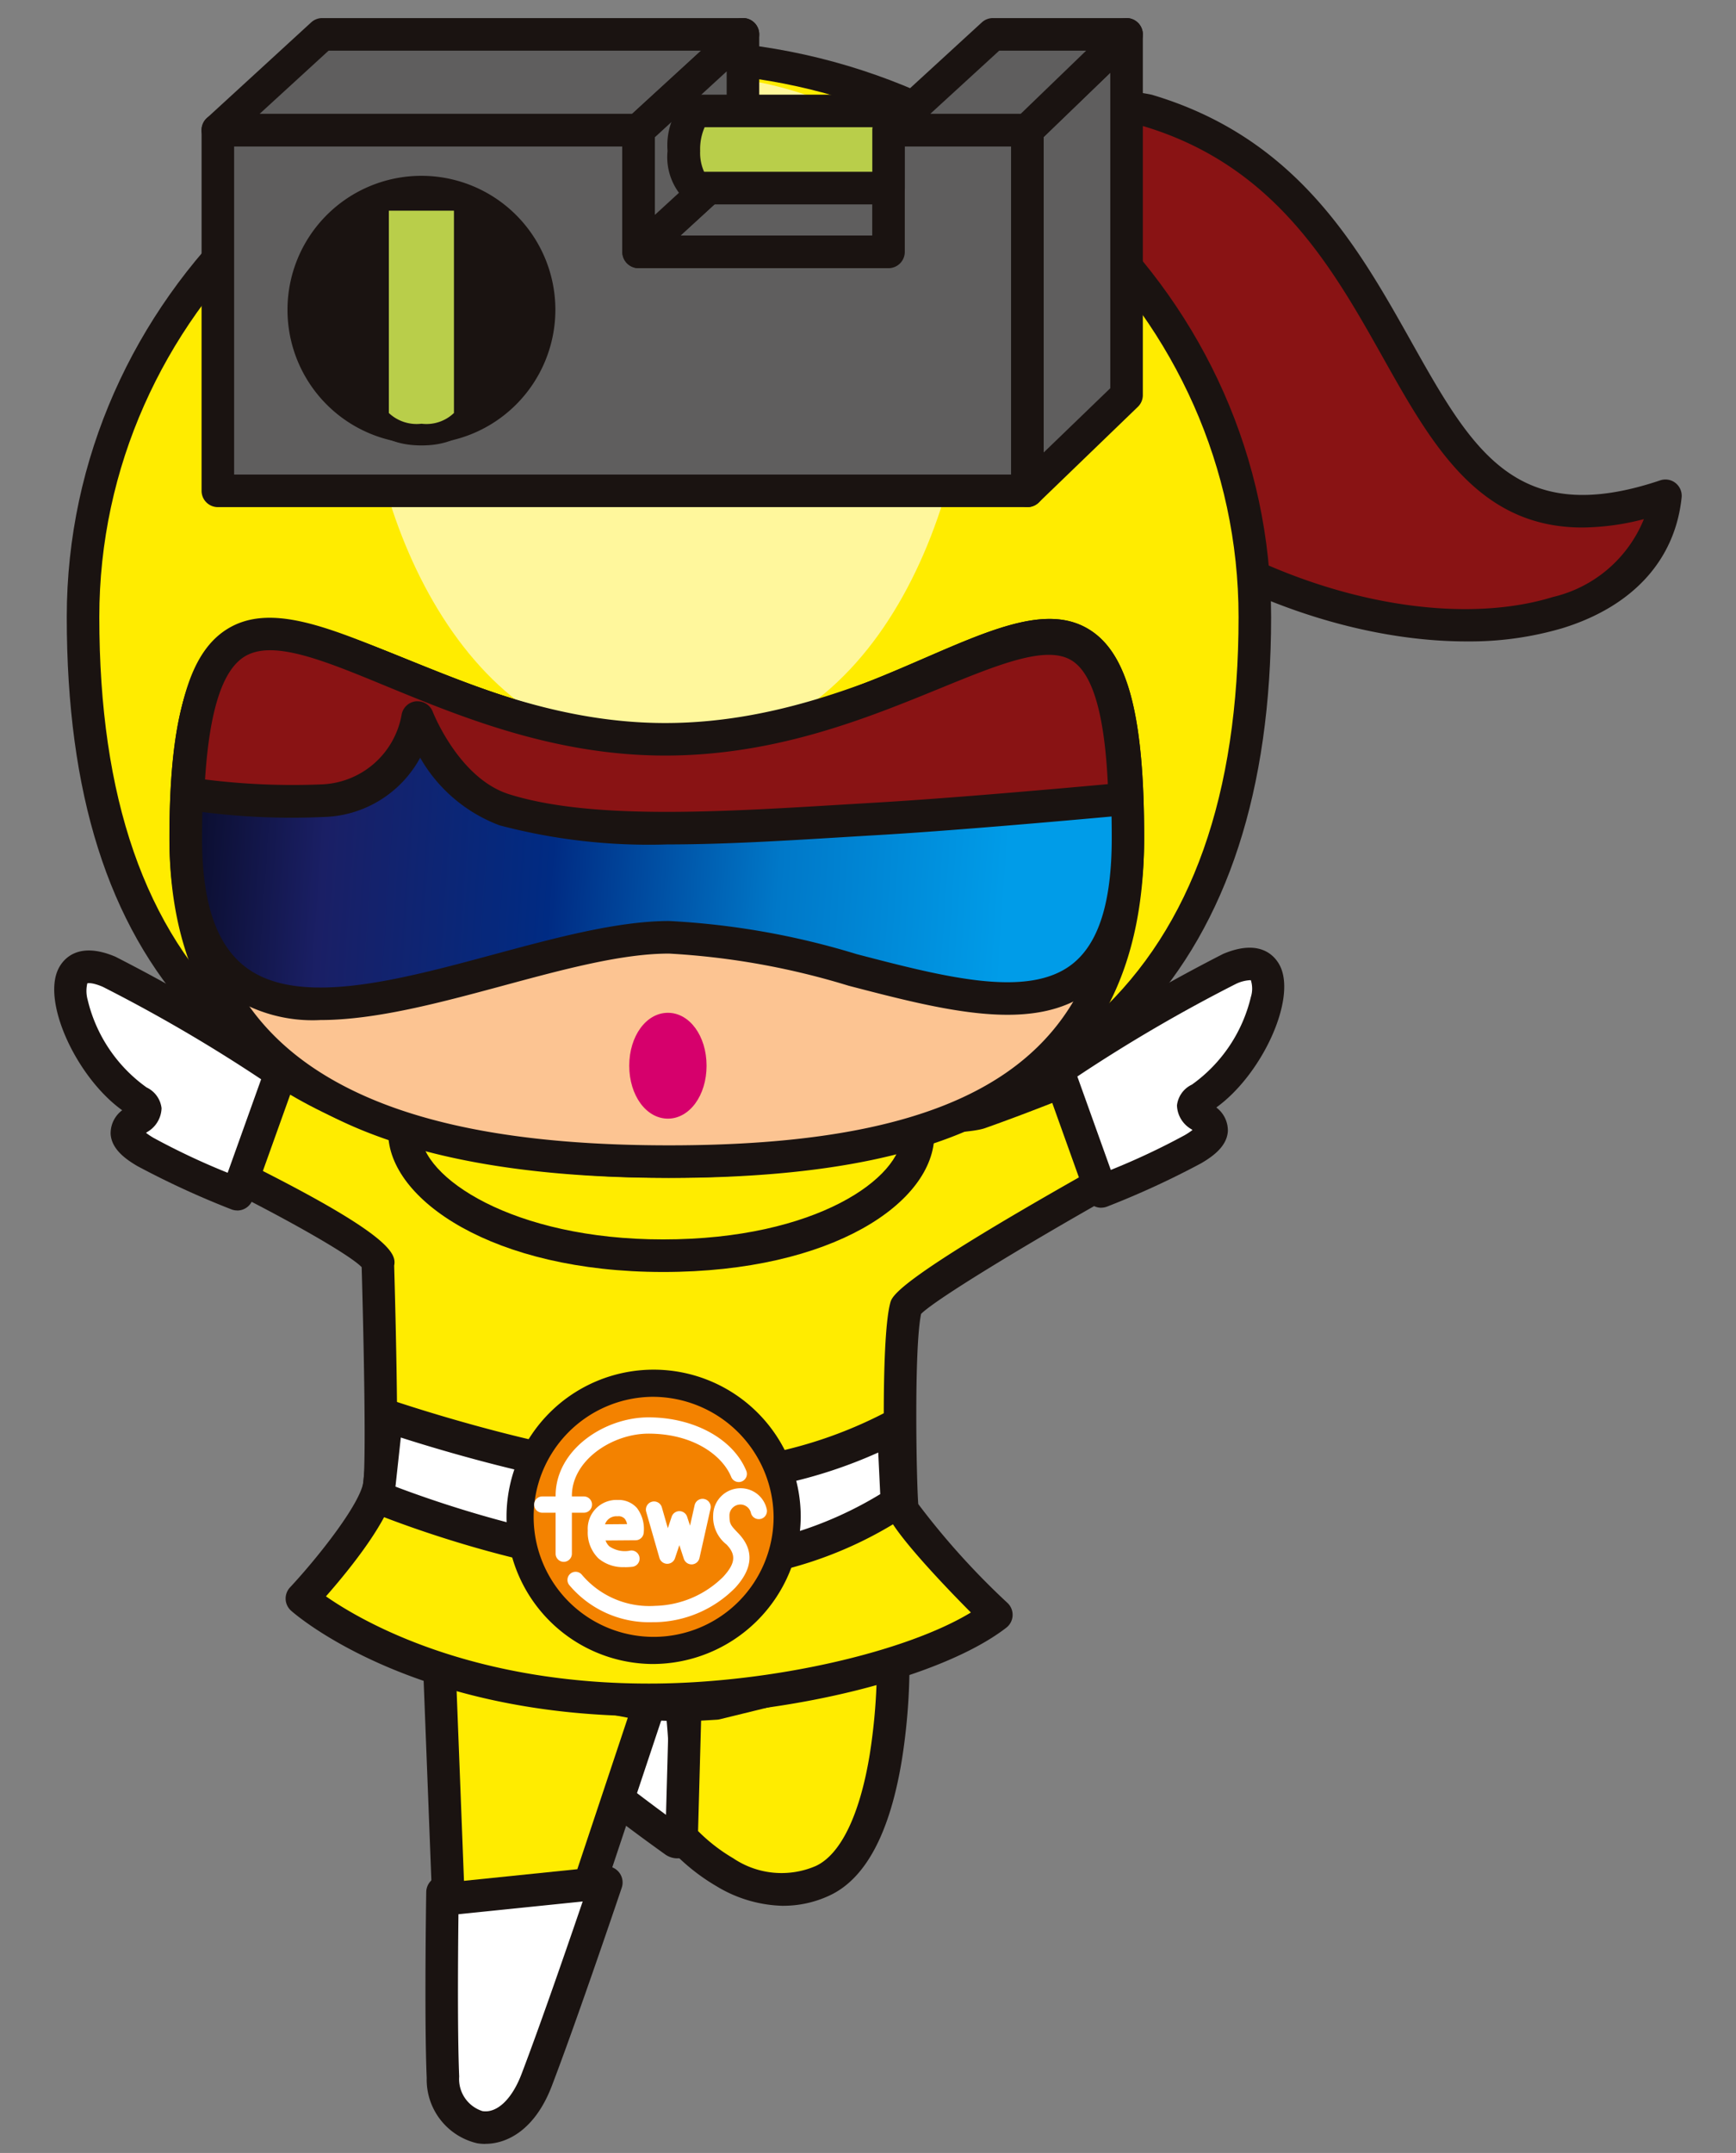 <svg xmlns="http://www.w3.org/2000/svg" xmlns:xlink="http://www.w3.org/1999/xlink" width="96" height="119" viewBox="0 0 96 119"><rect x="0" y="0" width="96" height="119" fill="#808080" stroke="none"/><defs><style>.a{fill:none;}.b{clip-path:url(#a);}.c{fill:#891314;}.d{fill:#1a1311;}.e{fill:#fff;}.f{fill:#ffec00;}.g{fill:#fcc492;}.h{fill:#f38200;}.i{fill:#fff79c;}.j{fill:url(#b);}.k{fill:#d6006c;}.l{fill:#5f5e5e;}.m{fill:#b9ce4a;}</style><clipPath id="a"><rect class="a" width="89.997" height="117.5"/></clipPath><linearGradient id="b" x1="0.869" y1="0.64" x2="-0.092" y2="0.592" gradientUnits="objectBoundingBox"><stop offset="0" stop-color="#009ce8"/><stop offset="0.25" stop-color="#0078c8"/><stop offset="0.5" stop-color="#002b83"/><stop offset="0.75" stop-color="#1a1f65"/><stop offset="1" stop-color="#000107"/></linearGradient></defs><g transform="translate(2400 18095.238)"><rect class="a" width="96" height="119" transform="translate(-2400 -18095.238)"/><g transform="translate(-2397 -18094.238)"><g class="b"><path class="c" d="M164.588,32.454c12.3,14.55,34,15.4,35.1,4.8-16.05,5.4-12-16.35-28.65-21.3,0,0-24.42-4.757-6.45,16.5" transform="translate(-110.591 -10.849)"/><path class="d" d="M186.573,43.21c-7.782,0-17.791-3.988-24.792-12.268-6.005-7.1-8.016-12.106-6.147-15.291,2.757-4.7,13.022-2.759,13.457-2.674.028.006.057.012.085.02,8.012,2.382,11.374,8.366,14.34,13.646,3.373,6,5.809,10.341,13.767,7.664a.9.9,0,0,1,1.182.946c-.359,3.458-2.7,6.024-6.588,7.224a18.1,18.1,0,0,1-5.3.732M163.933,14.3c-2.77,0-5.708.49-6.746,2.26-.972,1.658-.726,5.3,5.97,13.217,8.257,9.767,20.817,13.251,28.19,10.978a7.2,7.2,0,0,0,5.031-4.305,13.83,13.83,0,0,1-3.4.464c-5.753,0-8.329-4.589-11.027-9.391-2.794-4.972-5.958-10.607-13.242-12.79a27.161,27.161,0,0,0-4.772-.433" transform="translate(-108.472 -8.757)"/><path class="e" d="M98.448,310.515c-3,0-2.8,3.3-2.8,3.3s2.1,1.8,5.6,4.3c1.179.842.4-7.5.4-7.5s-1.768-.1-3.2-.1" transform="translate(-66.951 -217.36)"/><path class="d" d="M99.3,316.976a1.173,1.173,0,0,1-.681-.228c-3.492-2.495-5.576-4.275-5.663-4.35a.9.9,0,0,1-.313-.628,4.624,4.624,0,0,1,1.066-3.208,3.506,3.506,0,0,1,2.633-1.047c1.441,0,3.178.1,3.251.1a.9.9,0,0,1,.845.815c.714,7.643-.175,8.154-.6,8.4a1.071,1.071,0,0,1-.536.145M94.457,311.3c.639.529,2.189,1.784,4.4,3.4a41.681,41.681,0,0,0-.143-5.324c-.638-.028-1.564-.061-2.371-.061a1.715,1.715,0,0,0-1.322.481,2.589,2.589,0,0,0-.567,1.508" transform="translate(-64.849 -215.26)"/><path class="e" d="M75.589,339.566a15.351,15.351,0,0,1,4.939,1.18s-2.389,7.092-3.854,10.924c-1.563,4.088-5.05,2.907-5.181-.161-.137-3.195-.025-10.223-.025-10.223s2.627-1.693,4.122-1.72" transform="translate(-49.997 -237.695)"/><path class="d" d="M71.735,353.093a2.779,2.779,0,0,1-.449-.036,3.608,3.608,0,0,1-2.793-3.611c-.136-3.185-.031-9.987-.026-10.276a.9.9,0,0,1,.412-.742c.291-.187,2.891-1.833,4.593-1.864h0a15.9,15.9,0,0,1,5.306,1.251.9.9,0,0,1,.5,1.116c-.024.071-2.412,7.153-3.867,10.958-.908,2.374-2.421,3.2-3.679,3.2m-1.475-13.4c-.022,1.651-.082,7.033.032,9.678a1.856,1.856,0,0,0,1.284,1.911c.8.129,1.628-.649,2.158-2.034,1.149-3.006,2.892-8.094,3.564-10.071a11.863,11.863,0,0,0-3.792-.812,9.074,9.074,0,0,0-3.245,1.327" transform="translate(-47.896 -235.593)"/><path class="f" d="M117.554,304.915l-1.7.1-.2,7.3s3.7,4.3,7.8,2.4,3.9-12.2,3.9-12.2Z" transform="translate(-80.957 -211.76)"/><path class="d" d="M119.187,314a7.394,7.394,0,0,1-3.724-1.094,11.1,11.1,0,0,1-2.592-2.1.9.9,0,0,1-.218-.612l.2-7.3a.9.9,0,0,1,.847-.874l1.618-.1,9.72-2.381a.9.9,0,0,1,1.114.857,34.1,34.1,0,0,1-.424,5.551c-.665,4.045-2.01,6.562-4,7.483a6,6,0,0,1-2.545.567m-4.723-4.13a9.594,9.594,0,0,0,1.946,1.505,4.776,4.776,0,0,0,4.565.425c1.373-.637,2.431-2.818,2.978-6.142a32.423,32.423,0,0,0,.386-4.091l-8.671,2.124a.9.9,0,0,1-.161.024l-.876.052Zm.99-7.053h0Z" transform="translate(-78.857 -209.66)"/><path class="f" d="M79.288,315.615l3.3-9.9-11.6-2.2.5,12.9Z" transform="translate(-49.691 -212.46)"/><path class="d" d="M69.387,315.215a.9.9,0,0,1-.9-.865l-.5-12.9a.9.9,0,0,1,1.067-.919l11.6,2.2a.9.9,0,0,1,.686,1.169l-3.3,9.9a.9.9,0,0,1-.762.611l-7.8.8a.866.866,0,0,1-.092,0m7.8-1.7h0Zm-7.356-11.006.419,10.812,6.268-.643,2.791-8.372Z" transform="translate(-47.591 -210.359)"/><path class="f" d="M40.288,204.315s.3,10.1.1,12.1-4.3,6.4-4.3,6.4,6.4,5.7,19.5,5.6c7.433-.057,15.593-2.137,18.9-4.7-3-2.9-5.152-5.515-5.2-5.9-.1-.8-.3-9.2.2-11.1.235-.891,10.9-6.9,10.9-6.9l-1.7-5.8s-2.7,1.1-5.128,1.951c-2.11.74-24.424,0-25.772.35-2.4-.4-14-2.8-14-2.8l-1.8,5.7s8.534,4.209,8.3,5.1" transform="translate(-22.392 -135.46)"/><path class="d" d="M53.143,227.215c-13.058,0-19.484-5.589-19.754-5.829a.9.9,0,0,1-.06-1.286c1.617-1.736,3.947-4.707,4.063-5.876.152-1.513,0-8.3-.1-11.827-.731-.75-4.523-2.86-7.8-4.477a.9.9,0,0,1-.46-1.078l1.8-5.7a.9.9,0,0,1,1.04-.61c.114.023,11.179,2.312,13.822,2.769.895-.114,3.5-.1,9.33-.045,5.989.057,15.039.144,16.14-.242,2.378-.833,5.059-1.924,5.086-1.935a.9.9,0,0,1,1.2.581l1.7,5.8a.9.9,0,0,1-.422,1.037c-4.618,2.6-9.7,5.677-10.5,6.484-.4,1.917-.255,9.29-.156,10.512a41.829,41.829,0,0,0,4.943,5.474.9.9,0,0,1-.074,1.358c-3.521,2.729-11.881,4.831-19.445,4.889h-.352M35.313,220.59c1.984,1.384,8.036,4.895,18.168,4.823,6.53-.05,13.877-1.731,17.5-3.927-1.707-1.715-4.571-4.756-4.684-5.662-.1-.8-.329-9.345.223-11.44.106-.4.323-1.227,10.706-7.1L76,193.117c-1.009.4-2.69,1.052-4.245,1.6-1.3.454-7.762.429-16.752.343-3.992-.038-8.518-.081-9.107.033a.82.82,0,0,1-.358.013c-2.05-.341-10.559-2.09-13.238-2.642l-1.324,4.19c7.926,3.957,8.246,5,8.113,5.658.035,1.2.286,10.157.093,12.1-.178,1.781-2.588,4.73-3.871,6.188" transform="translate(-20.292 -133.359)"/><path class="f" d="M64.561,195.549c0,3.038,5.353,6.8,14.3,6.8s14.1-3.662,14.1-6.7-5.653-4.3-14.6-4.3-13.8,1.163-13.8,4.2" transform="translate(-45.193 -133.944)"/><path class="d" d="M76.761,201.15c-9.389,0-15.2-4-15.2-7.7,0-4.494,7.431-5.1,14.7-5.1,10.43,0,15.5,1.7,15.5,5.2,0,3.736-5.611,7.6-15,7.6m-.5-11c-8.56,0-12.9,1.11-12.9,3.3,0,2.464,5.1,5.9,13.4,5.9,8.5,0,13.2-3.43,13.2-5.8,0-1.022-1.335-3.4-13.7-3.4" transform="translate(-43.093 -131.844)"/><path class="f" d="M5.311,38.014c0,17.119,7.175,30.1,32.4,30.1,24.675,0,32.4-12.978,32.4-30.1s-14.506-31-32.4-31-32.4,13.878-32.4,31" transform="translate(-3.718 -4.911)"/><path class="d" d="M35.611,66.912c-12.2,0-20.808-2.918-26.323-8.92-4.7-5.111-6.978-12.332-6.978-22.077,0-17.588,14.938-31.9,33.3-31.9s33.3,14.309,33.3,31.9c0,9.532-2.419,16.962-7.188,22.082-5.511,5.915-14.3,8.915-26.112,8.915m0-61.095c-17.369,0-31.5,13.5-31.5,30.1,0,19.92,10.009,29.2,31.5,29.2,21.2,0,31.5-9.551,31.5-29.2,0-16.6-14.131-30.1-31.5-30.1" transform="translate(-1.618 -2.812)"/><path class="g" d="M24.228,124.911c0,13.487,10.9,17.888,26.725,17.888s25.375-4.3,25.375-17.888c0-21.613-9.552-5.313-25.375-5.313s-26.725-16.1-26.725,5.313" transform="translate(-16.96 -79.592)"/><path class="d" d="M48.853,141.595c-18.589,0-27.625-6.145-27.625-18.788,0-6.359.949-9.835,3.076-11.27,2.475-1.67,5.894-.289,10.222,1.458,3.97,1.6,8.912,3.6,14.327,3.6,5.513,0,10.3-2.072,14.146-3.737,3.87-1.675,6.926-3,9.181-1.517,2.067,1.358,2.949,4.787,2.949,11.466,0,6.893-2.346,11.733-7.172,14.8-4.225,2.684-10.474,3.989-19.1,3.989M26.976,112.585a2.9,2.9,0,0,0-1.666.444c-1.536,1.036-2.283,4.235-2.283,9.778,0,6.116,2.286,10.442,6.987,13.227,4.272,2.531,10.434,3.761,18.838,3.761,17.155,0,24.475-5.08,24.475-16.988,0-5.759-.7-9.017-2.137-9.962s-4.106.205-7.478,1.665c-4,1.731-8.975,3.884-14.861,3.884-5.765,0-10.886-2.068-15-3.73-2.787-1.125-5.148-2.079-6.876-2.079" transform="translate(-14.86 -77.489)"/><path class="e" d="M88.154,258.115a24.868,24.868,0,0,1-11.55,2.85c-6.4,0-16.45-3.45-16.45-3.45l-.5,4.5s9.75,4.05,17.95,3.75a21.319,21.319,0,0,0,10.75-3.45Z" transform="translate(-41.758 -180.26)"/><path class="d" d="M74.612,264.581c-8.075,0-17.013-3.673-17.4-3.835a.9.9,0,0,1-.549-.931l.5-4.5a.9.9,0,0,1,1.187-.752c.1.034,9.983,3.4,16.158,3.4A24.213,24.213,0,0,0,85.6,255.238a.9.9,0,0,1,1.354.734l.2,4.2a.9.9,0,0,1-.372.772,22.067,22.067,0,0,1-11.244,3.62c-.307.011-.616.017-.925.017m-16.087-5.252c2.259.862,10.209,3.683,16.947,3.436a20.859,20.859,0,0,0,9.86-3.02l-.11-2.3A26.355,26.355,0,0,1,74.5,259.765c-5.312,0-12.895-2.258-15.678-3.149Z" transform="translate(-39.657 -178.16)"/><path class="e" d="M184.96,180.132l2.408,6.722a47.573,47.573,0,0,0,5.074-2.333c2.814-1.651-1.191-1.853.4-2.8,3.289-1.952,5.684-8.889,1.619-7.168a97.738,97.738,0,0,0-9.5,5.575" transform="translate(-129.471 -121.999)"/><path class="d" d="M185.268,185.651a.9.9,0,0,1-.848-.6l-2.408-6.722a.9.9,0,0,1,.354-1.056,96.587,96.587,0,0,1,9.642-5.651c2.092-.885,2.894.161,3.142.651.933,1.848-1,6.024-3.518,7.836a1.59,1.59,0,0,1,.639,1.311c-.052.834-.815,1.385-1.475,1.772a47.622,47.622,0,0,1-5.2,2.394.9.9,0,0,1-.329.062m-1.321-7.255,1.852,5.168a38.961,38.961,0,0,0,4.088-1.922,4.127,4.127,0,0,0,.428-.283l-.057-.044a1.573,1.573,0,0,1-.8-1.319,1.455,1.455,0,0,1,.826-1.148,8.312,8.312,0,0,0,3.259-4.837,1.545,1.545,0,0,0,0-.934s-.017,0-.05,0a2.052,2.052,0,0,0-.777.206,86.319,86.319,0,0,0-8.763,5.113" transform="translate(-127.371 -119.896)"/><path class="e" d="M14.6,180.632l-2.408,6.722a47.594,47.594,0,0,1-5.074-2.333c-2.814-1.651,1.192-1.853-.4-2.8-3.29-1.952-5.684-8.889-1.619-7.168a97.752,97.752,0,0,1,9.5,5.575" transform="translate(-2.073 -122.349)"/><path class="d" d="M10.121,186.15a.9.9,0,0,1-.329-.062,47.692,47.692,0,0,1-5.2-2.394c-.659-.387-1.423-.938-1.474-1.772a1.589,1.589,0,0,1,.639-1.311C1.239,178.8-.7,174.622.239,172.775c.248-.49,1.05-1.536,3.142-.651a96.62,96.62,0,0,1,9.642,5.651.9.9,0,0,1,.354,1.056l-2.408,6.722a.9.9,0,0,1-.848.6m-5.046-4.292a4.013,4.013,0,0,0,.427.283,38.92,38.92,0,0,0,4.088,1.923l1.851-5.168a86.32,86.32,0,0,0-8.763-5.113c-.63-.267-.847-.191-.849-.19a1.839,1.839,0,0,0,.02.918,8.312,8.312,0,0,0,3.259,4.837,1.455,1.455,0,0,1,.826,1.148,1.572,1.572,0,0,1-.8,1.318l-.057.044" transform="translate(0 -120.245)"/><path class="h" d="M85.186,258.9a7.487,7.487,0,1,0,7.487-7.385,7.436,7.436,0,0,0-7.487,7.385" transform="translate(-59.63 -176.06)"/><path class="d" d="M90.923,265.284a8.135,8.135,0,1,1,8.237-8.134,8.2,8.2,0,0,1-8.237,8.134m0-14.769a6.635,6.635,0,1,0,6.737,6.635,6.694,6.694,0,0,0-6.737-6.635" transform="translate(-57.88 -174.31)"/><path class="e" d="M91.221,273.272h-2.3a.45.45,0,0,1,0-.9h2.3a.45.45,0,0,1,0,.9" transform="translate(-61.933 -190.66)"/><path class="e" d="M92.865,265.785a.45.45,0,0,1-.45-.45v-3.2c0-2.555,2.706-4.335,5.135-4.335,2.508,0,4.681,1.185,5.407,2.949a.45.45,0,1,1-.832.343c-.49-1.19-2.095-2.392-4.575-2.392-2,0-4.235,1.469-4.235,3.435v3.2a.45.45,0,0,1-.45.45" transform="translate(-64.69 -180.459)"/><path class="e" d="M100.4,276.731a2.1,2.1,0,0,1-1.455-.479,2,2,0,0,1-.592-1.539,1.589,1.589,0,0,1,1.654-1.694,1.357,1.357,0,0,1,1.062.441,1.915,1.915,0,0,1,.374,1.392.45.45,0,0,1-.443.395l-1.664.013a.8.8,0,0,0,.211.324,1.5,1.5,0,0,0,1.172.23.45.45,0,0,1,.092.9,4.031,4.031,0,0,1-.412.022m-.393-2.812a.66.66,0,0,0-.7.441l1.219-.01a.65.65,0,0,0-.133-.3.463.463,0,0,0-.386-.135" transform="translate(-68.849 -191.113)"/><path class="e" d="M111.579,276.434a.45.45,0,0,1-.427-.309l-.248-.754-.242.722a.449.449,0,0,1-.427.308h-.01a.451.451,0,0,1-.423-.326l-.733-2.554a.45.45,0,0,1,.865-.248l.333,1.161.212-.635a.45.45,0,0,1,.854,0l.162.493.254-1.132a.45.45,0,1,1,.878.2l-.611,2.723a.45.45,0,0,1-.417.351h-.022" transform="translate(-76.336 -190.966)"/><path class="e" d="M99.311,278.266a5.768,5.768,0,0,1-4.6-2.043.45.45,0,1,1,.685-.584,4.89,4.89,0,0,0,4.07,1.724,5.521,5.521,0,0,0,3.75-1.605c.677-.737.726-1.221.184-1.785a1.927,1.927,0,0,1-.739-1.639,1.512,1.512,0,0,1,1.539-1.471,1.476,1.476,0,0,1,1.424,1.158.45.45,0,0,1-.873.218.6.6,0,0,0-.551-.476.611.611,0,0,0-.639.571c0,.495.041.552.487,1.015.882.917.825,1.933-.17,3.017a6.378,6.378,0,0,1-4.394,1.9l-.175,0" transform="translate(-66.223 -189.604)"/><path class="i" d="M56.977,24.688c0-12.5,10.411-14.5,16.9-14.5s16.7,2.5,16.7,13.8c0,9.748-5,23.7-17,23.7-11.1,0-16.6-13.254-16.6-23" transform="translate(-39.884 -7.132)"/><path class="j" d="M24.229,124.911c0,16.687,17.1,5.487,26.725,5.487,10.875,0,25.375,10.5,25.375-5.487,0-21.613-9.552-5.313-25.375-5.313s-26.725-16.1-26.725,5.313" transform="translate(-16.96 -79.592)"/><path class="d" d="M29.564,132.87a8.376,8.376,0,0,1-5.233-1.505c-2.087-1.6-3.1-4.4-3.1-8.557,0-6.359.949-9.835,3.076-11.27,2.476-1.67,5.894-.289,10.222,1.458,3.97,1.6,8.912,3.6,14.327,3.6,5.513,0,10.3-2.072,14.146-3.737,3.87-1.675,6.926-3,9.181-1.517,2.067,1.358,2.949,4.787,2.949,11.466,0,4.148-.951,6.9-2.907,8.412-3.144,2.43-8.15,1.128-13.45-.251a41.624,41.624,0,0,0-9.918-1.773c-2.6,0-5.8.861-9.174,1.773-3.488.941-7.047,1.9-10.115,1.9m-2.587-20.284a2.9,2.9,0,0,0-1.666.444c-1.536,1.036-2.283,4.235-2.283,9.778,0,3.561.784,5.893,2.4,7.128,2.912,2.23,8.439.738,13.785-.705,3.343-.9,6.8-1.835,9.643-1.835a42.882,42.882,0,0,1,10.371,1.831c4.86,1.265,9.45,2.46,11.9.569,1.486-1.149,2.208-3.434,2.208-6.988,0-5.759-.7-9.017-2.137-9.962s-4.106.205-7.478,1.665c-4,1.731-8.975,3.884-14.861,3.884-5.765,0-10.886-2.068-15-3.73-2.787-1.125-5.148-2.079-6.876-2.079" transform="translate(-14.86 -77.489)"/><path class="k" d="M111.263,187.94c0,1.2-.621,2.175-1.388,2.175s-1.388-.974-1.388-2.175.621-2.175,1.388-2.175,1.388.974,1.388,2.175" transform="translate(-75.941 -130.035)"/><path class="k" d="M108.126,189.115c-1.2,0-2.138-1.285-2.138-2.925s.939-2.925,2.138-2.925,2.138,1.285,2.138,2.925-.939,2.925-2.138,2.925m0-4.35c-.225,0-.638.541-.638,1.425s.413,1.425.638,1.425.638-.541.638-1.425-.413-1.425-.638-1.425" transform="translate(-74.191 -128.285)"/><path class="c" d="M76.456,122.582c-.5-17.8-9.587-3.3-25.41-3.3s-25.591-14.9-26.391,3a37.878,37.878,0,0,0,7.4.4,5.585,5.585,0,0,0,5.3-4.6s1.555,4.085,4.8,5.1c5.125,1.6,13.233.929,20.625.5,5.175-.3,13.675-1.1,13.675-1.1" transform="translate(-17.258 -79.427)"/><path class="d" d="M49.062,123a32.242,32.242,0,0,1-9.276-1.055,8.493,8.493,0,0,1-4.393-3.738,6.258,6.258,0,0,1-5.4,3.278,38.456,38.456,0,0,1-7.6-.413.9.9,0,0,1-.743-.926c.226-5.048,1.161-7.831,3.032-9.025,2.329-1.486,5.512-.177,9.542,1.479,4,1.644,8.977,3.69,14.716,3.69s10.61-1.985,14.512-3.58c3.8-1.553,6.807-2.781,8.985-1.363,1.8,1.173,2.668,3.985,2.813,9.114a.9.9,0,0,1-.815.921c-.085.008-8.576.8-13.708,1.1q-.979.057-1.972.118c-3.27.2-6.593.4-9.7.4m-13.806-7.912a.9.9,0,0,1,.84.578c.014.035,1.448,3.691,4.228,4.561,4.514,1.413,11.536.988,18.327.578l1.977-.118c4.148-.241,10.517-.81,12.8-1.019-.18-3.839-.825-6.071-1.964-6.814-1.386-.9-4.006.166-7.321,1.521-4.049,1.655-9.087,3.713-15.193,3.713s-11.254-2.121-15.4-3.825C30,112.8,27.2,111.65,25.655,112.633c-1.206.77-1.914,2.99-2.158,6.776a38.658,38.658,0,0,0,6.418.273,4.67,4.67,0,0,0,4.451-3.846.9.9,0,0,1,.8-.748.892.892,0,0,1,.089,0" transform="translate(-15.158 -77.326)"/><path class="l" d="M121.532,30.733h-13.82l5.771-5.29h10.261Z" transform="translate(-75.398 -17.81)"/><path class="d" d="M119.431,29.533h-13.82A.9.9,0,0,1,105,27.969l5.771-5.29a.9.9,0,0,1,.608-.236h10.261a.9.9,0,0,1,.83,1.247l-2.212,5.29a.9.9,0,0,1-.83.553m-11.506-1.8h10.907l1.46-3.49h-8.559Z" transform="translate(-73.297 -15.71)"/><path class="l" d="M74.924,40.574H30.155V20.634H53.422v6.733h13.82V20.634h7.681Z" transform="translate(-21.109 -14.444)"/><path class="d" d="M72.824,39.374H28.055a.9.9,0,0,1-.9-.9V18.534a.9.9,0,0,1,.9-.9H51.322a.9.9,0,0,1,.9.9v5.833h12.02V18.534a.9.9,0,0,1,.9-.9h7.682a.9.9,0,0,1,.9.9v19.94a.9.9,0,0,1-.9.9m-43.869-1.8H71.924V19.434H66.042v5.833a.9.9,0,0,1-.9.9H51.322a.9.9,0,0,1-.9-.9V19.434H28.955Z" transform="translate(-19.008 -12.344)"/><path class="d" d="M58.6,37.867A6.807,6.807,0,1,1,51.79,31.06,6.807,6.807,0,0,1,58.6,37.867" transform="translate(-31.488 -21.742)"/><path class="d" d="M50.39,43.874A7.407,7.407,0,1,1,57.8,36.467a7.415,7.415,0,0,1-7.407,7.407m0-13.614A6.207,6.207,0,1,0,56.6,36.467,6.214,6.214,0,0,0,50.39,30.26" transform="translate(-30.088 -20.342)"/><path class="m" d="M64.473,45.44s-.444,1.018-2.393,1.018-2.407-1.018-2.407-1.018V33.484h4.8Z" transform="translate(-41.771 -23.439)"/><path class="d" d="M60.681,45.659c-2.271,0-2.891-1.232-2.954-1.372a.6.6,0,0,1-.052-.246V32.084a.6.6,0,0,1,.6-.6h4.8a.6.6,0,0,1,.6.6V44.04a.6.6,0,0,1-.05.24c-.061.141-.667,1.379-2.943,1.379m-1.807-1.792a2.245,2.245,0,0,0,1.807.592,2.2,2.2,0,0,0,1.793-.593V32.684h-3.6Zm4.2.174h0Z" transform="translate(-40.372 -22.039)"/><path class="l" d="M53.422,8.291H30.155L35.926,3H59.193Z" transform="translate(-21.108 -2.1)"/><path class="d" d="M51.322,7.09H28.055a.9.9,0,0,1-.608-1.564L33.217.236A.9.9,0,0,1,33.826,0H57.093A.9.9,0,0,1,57.7,1.564L51.93,6.854a.9.9,0,0,1-.608.236M30.368,5.29h20.6L54.779,1.8h-20.6Z" transform="translate(-19.008)"/><path class="l" d="M184.865,22.94V3l-5.483,5.29V28.23Z" transform="translate(-125.567 -2.1)"/><path class="d" d="M177.283,27.031a.9.9,0,0,1-.9-.9V6.191a.9.9,0,0,1,.275-.648l5.483-5.29A.9.9,0,0,1,183.666.9v19.94a.9.9,0,0,1-.275.648l-5.483,5.29a.9.9,0,0,1-.625.252m.9-20.457V24.012l3.683-3.553V3.02Zm4.583,14.268h0Z" transform="translate(-123.468 -0.001)"/><path class="l" d="M113.483,9.733V3l-5.771,5.29v6.733Z" transform="translate(-75.398 -2.1)"/><path class="d" d="M105.612,13.822a.9.9,0,0,1-.9-.9V6.19A.9.9,0,0,1,105,5.526l5.771-5.29A.9.9,0,0,1,112.283.9V7.633a.9.9,0,0,1-.292.664l-5.771,5.29a.9.9,0,0,1-.608.236m.9-7.237v4.291l3.971-3.64V2.945Zm4.871,1.047h0Z" transform="translate(-73.298 0)"/><path class="l" d="M161.46,8.291h-7.681L159.549,3h7.393Z" transform="translate(-107.644 -2.1)"/><path class="d" d="M159.359,7.09h-7.682a.9.9,0,0,1-.608-1.563L156.84.237A.9.9,0,0,1,157.448,0h7.394a.9.9,0,0,1,.625,1.548l-5.483,5.29a.9.9,0,0,1-.625.252m-5.368-1.8h5l3.617-3.49H157.8Z" transform="translate(-105.544 0)"/><path class="m" d="M128.529,17.108l-1.158,1.057v3.206H116.729a2.538,2.538,0,0,1-.681-2.051,3,3,0,0,1,.681-2.212Z" transform="translate(-81.233 -11.976)"/><path class="d" d="M125.271,20.172H114.63a.9.9,0,0,1-.542-.181,3.331,3.331,0,0,1-1.039-2.771,3.831,3.831,0,0,1,.981-2.883.9.9,0,0,1,.6-.229h11.8a.9.9,0,0,1,.607,1.565l-.865.79v2.809a.9.9,0,0,1-.9.9m-10.2-1.8h9.3V16.066a.888.888,0,0,1,.014-.157H115.1a3.02,3.02,0,0,0-.248,1.312,2.565,2.565,0,0,0,.219,1.152" transform="translate(-79.134 -9.876)"/></g></g></g></svg>